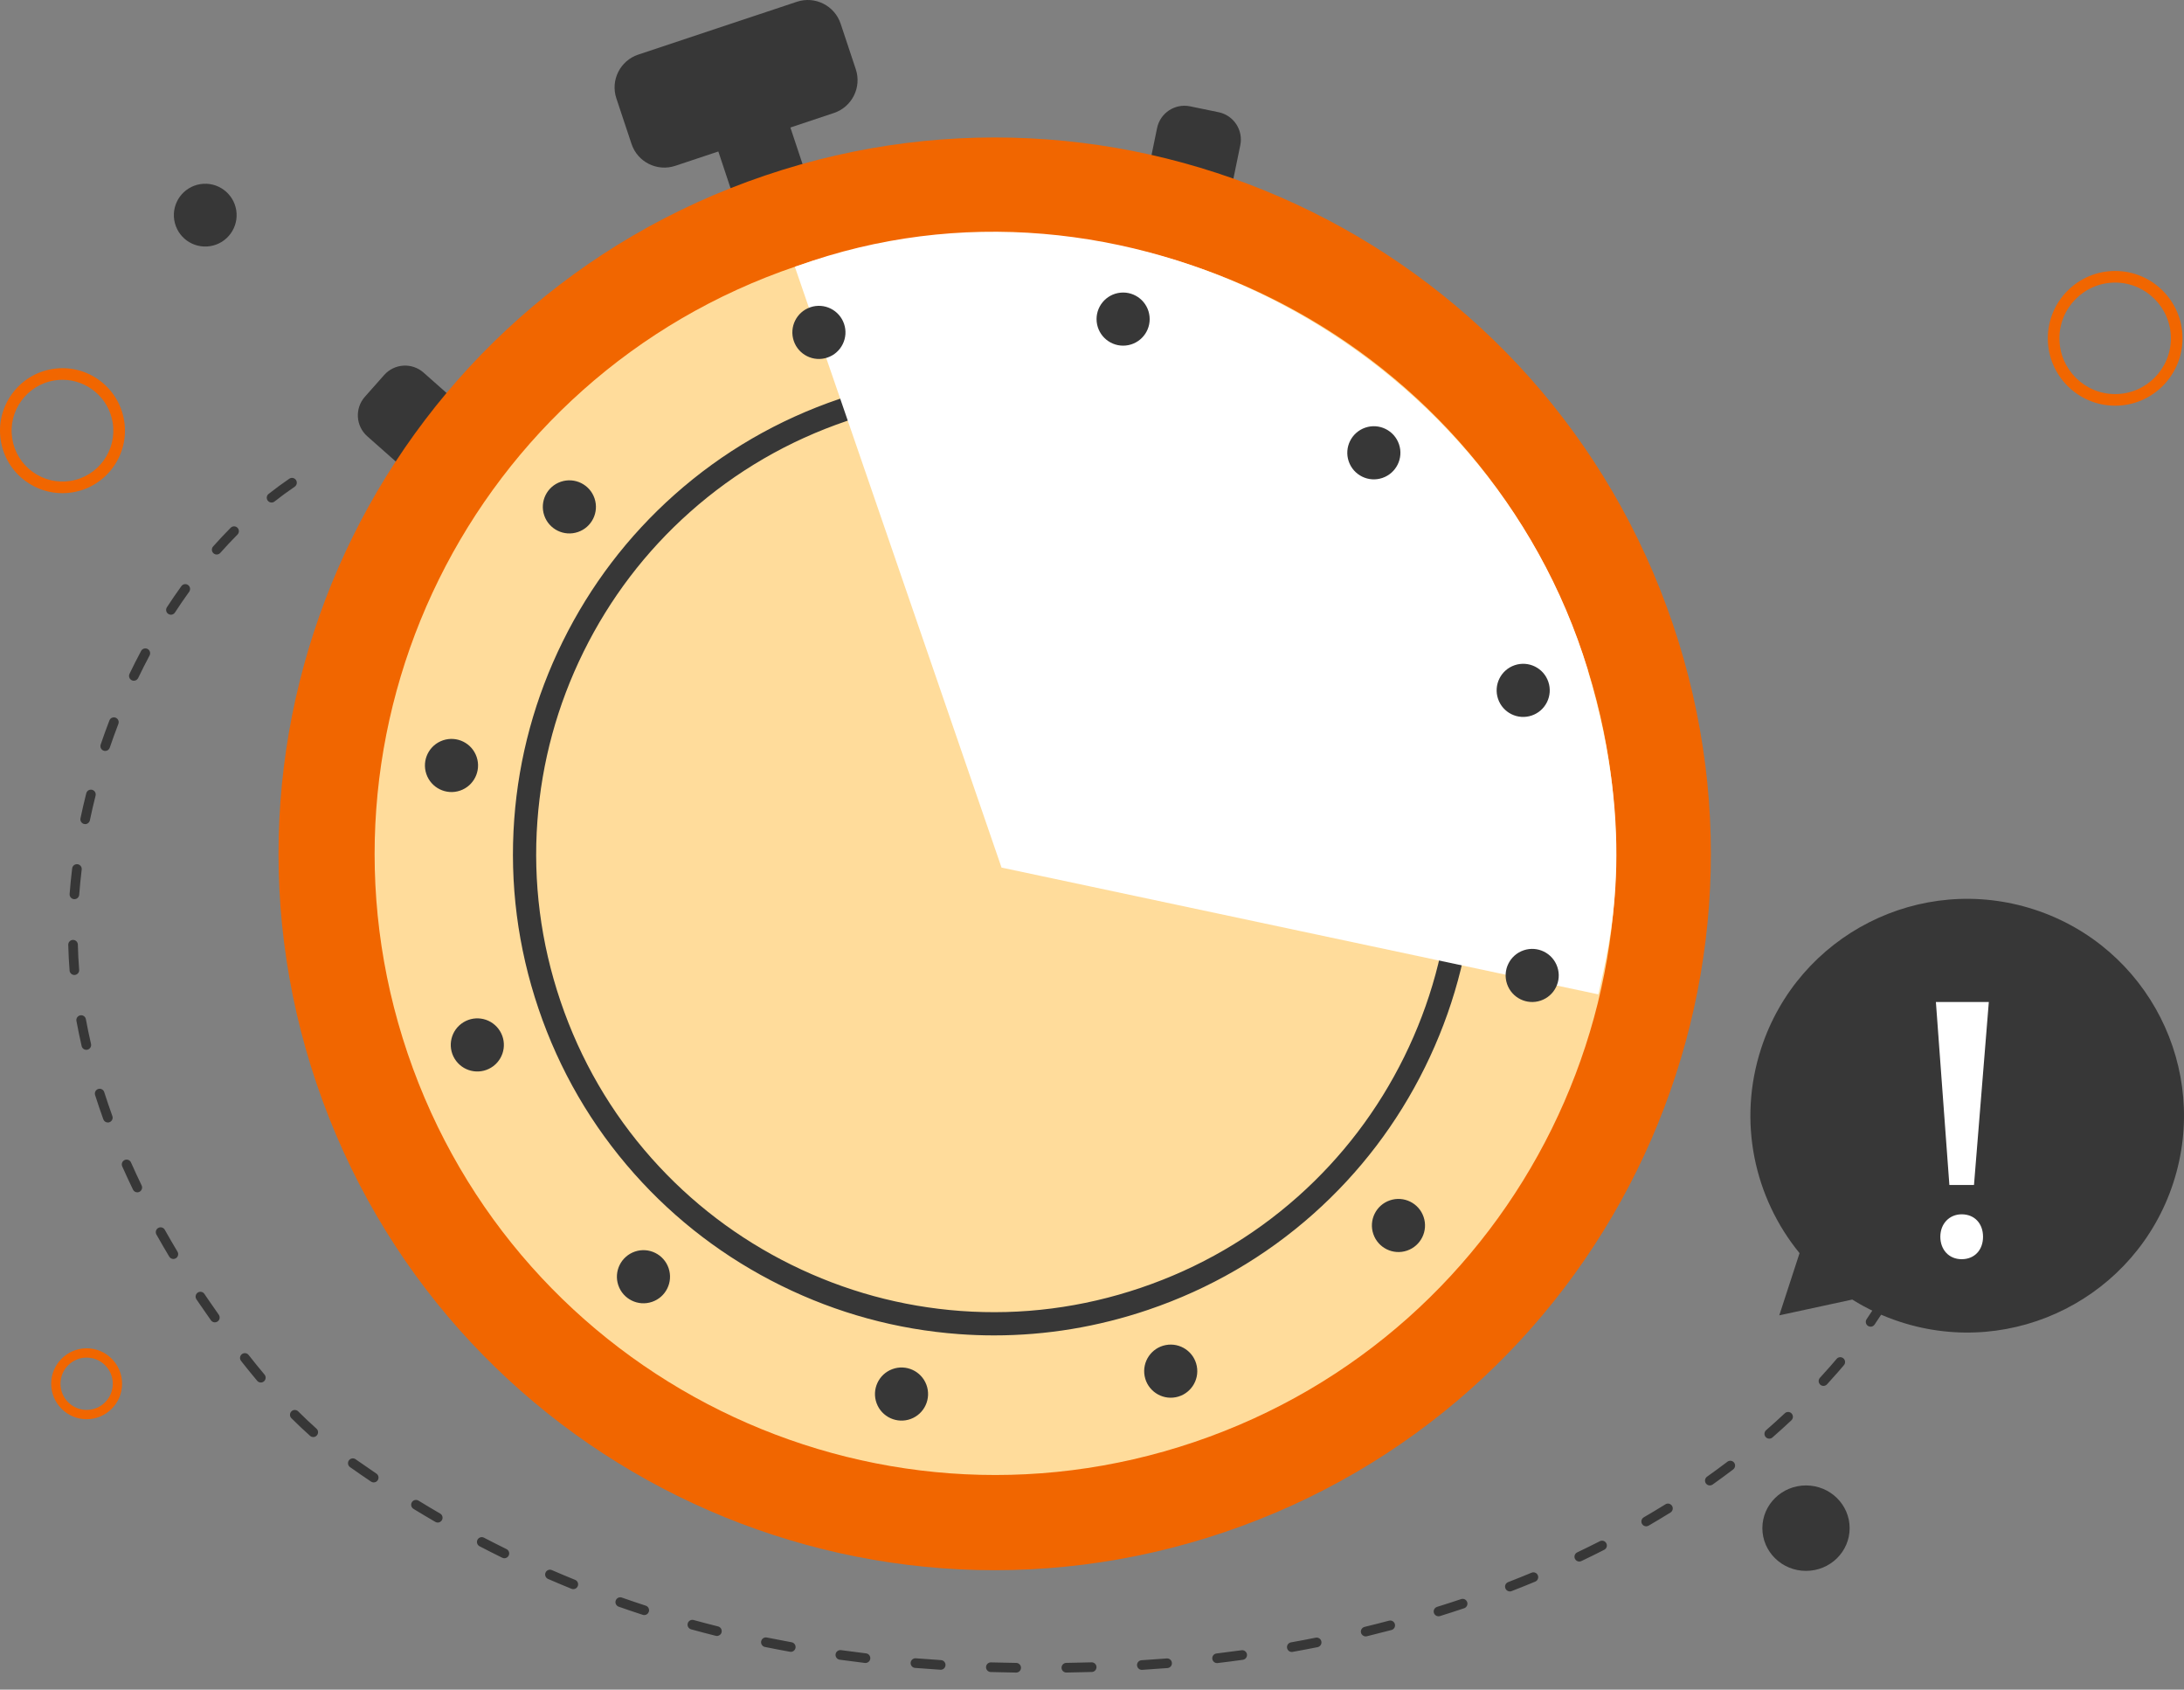 <svg width="128" height="99" viewBox="0 0 128 99" fill="none" xmlns="http://www.w3.org/2000/svg">
<rect x="0" y="0" width="128" height="99" fill="#808080" stroke="none"/>
<g clip-path="url(#clip0_3043_13474)">
<path d="M123.965 23.771C121.788 23.771 120.018 22 120.018 19.823C120.018 17.647 121.789 15.876 123.965 15.876C126.141 15.876 127.912 17.647 127.912 19.823C127.912 22 126.141 23.771 123.965 23.771ZM123.965 16.557C122.164 16.557 120.698 18.023 120.698 19.824C120.698 21.625 122.164 23.091 123.965 23.091C125.766 23.091 127.231 21.625 127.231 19.824C127.231 18.022 125.766 16.557 123.965 16.557Z" fill="#F16600"/>
<path d="M13.845 12.315C14.006 13.318 13.323 14.261 12.32 14.422C11.316 14.582 10.373 13.899 10.213 12.896C10.052 11.893 10.735 10.95 11.738 10.789C12.741 10.629 13.684 11.312 13.845 12.314V12.315Z" fill="#373737"/>
<path d="M3.654 28.896C2.889 28.896 2.146 28.657 1.514 28.2C0.722 27.626 0.201 26.778 0.046 25.812C-0.273 23.819 1.089 21.937 3.083 21.619C5.077 21.299 6.958 22.662 7.277 24.655C7.597 26.649 6.234 28.53 4.241 28.849C4.045 28.881 3.849 28.896 3.654 28.896ZM3.664 22.253C3.508 22.253 3.349 22.265 3.191 22.291C1.568 22.55 0.459 24.082 0.718 25.705C0.844 26.491 1.268 27.182 1.913 27.648C2.558 28.115 3.346 28.303 4.133 28.177C5.756 27.918 6.865 26.386 6.605 24.763C6.37 23.299 5.101 22.253 3.663 22.253H3.664Z" fill="#F16600"/>
<path d="M108.404 89.538C108.404 90.921 107.259 92.041 105.846 92.041C104.434 92.041 103.289 90.921 103.289 89.538C103.289 88.156 104.434 87.035 105.846 87.035C107.259 87.035 108.404 88.156 108.404 89.538Z" fill="#373737"/>
<path d="M5.078 83.155C3.932 83.155 3 82.223 3 81.078C3 79.932 3.932 79 5.078 79C6.223 79 7.155 79.932 7.155 81.078C7.155 82.223 6.223 83.155 5.078 83.155ZM5.078 79.544C4.232 79.544 3.545 80.232 3.545 81.078C3.545 81.923 4.232 82.611 5.078 82.611C5.923 82.611 6.611 81.923 6.611 81.078C6.611 80.232 5.923 79.544 5.078 79.544Z" fill="#F16600"/>
<path d="M44.816 2.942L40.593 4.348L43.619 13.438L47.841 12.033L44.816 2.942Z" fill="#373737"/>
<path fill-rule="evenodd" clip-rule="evenodd" d="M24.826 21.833L28.742 25.302L25.44 29.029L21.524 25.561C20.847 24.961 20.785 23.926 21.384 23.249L22.515 21.973C23.115 21.296 24.149 21.233 24.826 21.833H24.826Z" fill="#373737"/>
<path fill-rule="evenodd" clip-rule="evenodd" d="M49.268 1.388L50.156 4.056C50.51 5.119 49.935 6.267 48.872 6.621L39.577 9.716C38.514 10.07 37.365 9.495 37.012 8.432L36.124 5.764C35.77 4.701 36.345 3.553 37.408 3.199L46.702 0.104C47.765 -0.249 48.914 0.325 49.268 1.388Z" fill="#373737"/>
<path fill-rule="evenodd" clip-rule="evenodd" d="M67.814 7.504L66.758 12.627L71.636 13.632L72.691 8.508C72.874 7.623 72.304 6.757 71.418 6.574L69.748 6.23C68.862 6.048 67.996 6.618 67.814 7.504Z" fill="#373737"/>
<path d="M98.04 36.56C105.478 58.507 93.717 82.331 71.767 89.771C49.819 97.209 25.993 85.446 18.555 63.499C11.116 41.55 22.881 17.725 44.828 10.287C66.779 2.848 90.6 14.611 98.039 36.56H98.04Z" fill="#F16600"/>
<path d="M92.777 38.373C99.225 57.397 89.028 78.042 70.007 84.489C50.982 90.937 30.338 80.744 23.89 61.72C17.443 42.696 27.635 22.051 46.66 15.603C65.682 9.156 86.33 19.349 92.777 38.373Z" fill="#FFDC9B"/>
<path d="M58.26 78.244C57.573 78.244 56.884 78.219 56.194 78.168C52.561 77.901 49.055 76.944 45.774 75.324C42.492 73.704 39.601 71.502 37.18 68.78C34.673 65.961 32.782 62.706 31.561 59.103C30.34 55.501 29.862 51.767 30.138 48.004C30.405 44.371 31.362 40.865 32.982 37.584C34.602 34.302 36.804 31.411 39.526 28.99C42.345 26.483 45.601 24.593 49.204 23.372C52.806 22.151 56.54 21.672 60.303 21.948C63.936 22.215 67.442 23.172 70.723 24.792C74.004 26.413 76.896 28.614 79.317 31.337C81.824 34.155 83.714 37.411 84.935 41.014C86.156 44.616 86.635 48.35 86.358 52.112C86.091 55.746 85.134 59.252 83.514 62.533C81.894 65.814 79.692 68.706 76.97 71.127C74.151 73.634 70.896 75.524 67.293 76.745C64.352 77.742 61.321 78.244 58.261 78.244H58.26ZM58.238 23.234C55.325 23.234 52.441 23.712 49.641 24.661C46.212 25.823 43.113 27.622 40.432 30.007C37.841 32.311 35.746 35.063 34.203 38.186C32.661 41.31 31.75 44.646 31.496 48.104C31.233 51.684 31.689 55.237 32.851 58.666C34.013 62.095 35.812 65.194 38.197 67.876C40.501 70.466 43.253 72.562 46.376 74.104C49.5 75.646 52.836 76.557 56.294 76.811C59.874 77.074 63.428 76.619 66.856 75.456C70.285 74.294 73.384 72.496 76.066 70.111C78.656 67.806 80.752 65.055 82.294 61.931C83.836 58.808 84.747 55.471 85.001 52.013C85.264 48.434 84.809 44.88 83.646 41.451C82.484 38.022 80.686 34.924 78.3 32.242C75.996 29.651 73.245 27.556 70.121 26.013C66.998 24.471 63.661 23.56 60.203 23.306C59.547 23.258 58.892 23.234 58.238 23.234L58.238 23.234Z" fill="#373737"/>
<path d="M58.707 50.86L46.585 15.633C46.64 15.614 46.695 15.596 46.749 15.577C65.649 8.751 87.255 20.091 93.048 39.221L93.059 39.289C95.986 49.056 94.318 55.352 93.682 58.237C93.679 58.251 93.665 58.26 93.65 58.257L58.722 50.838C58.695 50.833 58.693 50.796 58.718 50.786" fill="white"/>
<path d="M49.469 18.977C49.745 19.791 49.308 20.674 48.494 20.95C47.68 21.226 46.797 20.79 46.521 19.976C46.245 19.162 46.681 18.278 47.495 18.002C48.309 17.726 49.193 18.163 49.469 18.977Z" fill="#373737"/>
<path d="M65.98 20.245C66.835 20.159 67.459 19.396 67.372 18.541C67.286 17.686 66.523 17.062 65.668 17.148C64.813 17.235 64.189 17.997 64.275 18.853C64.362 19.708 65.125 20.331 65.98 20.245Z" fill="#373737"/>
<path d="M81.993 26.031C82.269 26.845 81.832 27.728 81.018 28.004C80.204 28.28 79.321 27.844 79.045 27.03C78.769 26.216 79.205 25.332 80.019 25.056C80.833 24.78 81.716 25.217 81.993 26.031Z" fill="#373737"/>
<path d="M90.745 39.95C91.021 40.764 90.585 41.648 89.771 41.924C88.957 42.2 88.074 41.764 87.798 40.95C87.522 40.136 87.958 39.252 88.772 38.976C89.586 38.7 90.469 39.136 90.745 39.95Z" fill="#373737"/>
<path d="M91.272 56.654C91.549 57.468 91.112 58.351 90.298 58.627C89.484 58.903 88.601 58.467 88.325 57.653C88.049 56.839 88.485 55.956 89.299 55.68C90.113 55.404 90.996 55.84 91.272 56.654Z" fill="#373737"/>
<path d="M83.435 71.304C83.711 72.118 83.275 73.001 82.461 73.277C81.647 73.553 80.763 73.117 80.487 72.303C80.211 71.489 80.647 70.606 81.461 70.33C82.275 70.054 83.159 70.49 83.435 71.304Z" fill="#373737"/>
<path d="M31.896 30.199C32.172 31.013 33.056 31.449 33.87 31.173C34.684 30.898 35.12 30.014 34.844 29.2C34.568 28.386 33.684 27.95 32.87 28.226C32.056 28.502 31.62 29.385 31.896 30.199Z" fill="#373737"/>
<path d="M24.987 45.35C25.263 46.164 26.147 46.601 26.961 46.325C27.775 46.049 28.211 45.165 27.935 44.351C27.659 43.537 26.776 43.101 25.962 43.377C25.148 43.653 24.711 44.536 24.987 45.35Z" fill="#373737"/>
<path d="M28.914 62.466C29.599 61.947 29.735 60.971 29.216 60.286C28.698 59.6 27.722 59.465 27.036 59.983C26.351 60.502 26.215 61.478 26.734 62.163C27.252 62.849 28.228 62.984 28.914 62.466Z" fill="#373737"/>
<path d="M36.238 75.306C36.514 76.12 37.398 76.556 38.212 76.28C39.026 76.004 39.462 75.121 39.186 74.306C38.91 73.493 38.027 73.056 37.213 73.332C36.399 73.608 35.962 74.492 36.238 75.306Z" fill="#373737"/>
<path d="M53.377 83.14C54.183 82.841 54.594 81.946 54.296 81.14C53.998 80.334 53.103 79.922 52.297 80.221C51.491 80.519 51.079 81.414 51.377 82.22C51.675 83.026 52.571 83.438 53.377 83.14Z" fill="#373737"/>
<path d="M68.905 81.868C69.749 81.707 70.304 80.892 70.143 80.048C69.983 79.204 69.168 78.65 68.323 78.81C67.479 78.971 66.925 79.785 67.085 80.63C67.246 81.474 68.061 82.028 68.905 81.868Z" fill="#373737"/>
<path d="M103.217 61.431C105.392 54.761 112.563 51.118 119.233 53.294C125.903 55.47 129.546 62.64 127.371 69.31C125.195 75.981 118.024 79.624 111.354 77.448C110.35 77.121 109.415 76.679 108.558 76.144L104.28 77.069L105.468 73.425C102.818 70.186 101.822 65.706 103.217 61.432V61.431Z" fill="#373737"/>
<path d="M59.556 98C59.556 98 59.554 98 59.552 98C59.054 97.993 58.553 97.982 58.063 97.968C57.908 97.963 57.785 97.833 57.79 97.677C57.794 97.524 57.919 97.403 58.071 97.403C58.074 97.403 58.077 97.403 58.08 97.403C58.567 97.417 59.065 97.428 59.56 97.434C59.715 97.436 59.84 97.565 59.838 97.721C59.836 97.876 59.71 98 59.556 98V98ZM62.497 97.998C62.343 97.998 62.218 97.874 62.215 97.719C62.213 97.563 62.337 97.435 62.493 97.432C62.981 97.425 63.479 97.415 63.974 97.4C64.131 97.396 64.259 97.519 64.263 97.675C64.268 97.831 64.145 97.961 63.99 97.965C63.493 97.98 62.992 97.99 62.501 97.998C62.5 97.998 62.498 97.998 62.497 97.998L62.497 97.998ZM66.921 97.841C66.773 97.841 66.649 97.725 66.64 97.575C66.63 97.419 66.749 97.285 66.904 97.276C67.393 97.246 67.89 97.211 68.38 97.172C68.535 97.159 68.671 97.275 68.683 97.431C68.696 97.587 68.58 97.723 68.425 97.735C67.931 97.775 67.431 97.81 66.938 97.84C66.932 97.84 66.926 97.84 66.921 97.84V97.841ZM55.134 97.834C55.128 97.834 55.122 97.834 55.116 97.833C54.619 97.802 54.119 97.766 53.629 97.727C53.475 97.715 53.359 97.578 53.371 97.423C53.384 97.267 53.52 97.151 53.675 97.163C54.161 97.203 54.657 97.238 55.151 97.269C55.306 97.279 55.424 97.413 55.414 97.569C55.405 97.719 55.281 97.834 55.134 97.834ZM71.33 97.444C71.189 97.444 71.068 97.339 71.05 97.195C71.032 97.04 71.142 96.899 71.297 96.881C71.785 96.822 72.279 96.759 72.765 96.691C72.919 96.67 73.061 96.778 73.082 96.932C73.104 97.087 72.996 97.23 72.842 97.251C72.353 97.319 71.855 97.384 71.363 97.442C71.352 97.444 71.341 97.444 71.33 97.444ZM50.726 97.437C50.715 97.437 50.703 97.437 50.692 97.436C50.198 97.377 49.7 97.313 49.213 97.246C49.059 97.224 48.951 97.082 48.972 96.927C48.993 96.772 49.136 96.664 49.29 96.685C49.773 96.752 50.268 96.816 50.758 96.874C50.913 96.892 51.023 97.032 51.005 97.187C50.988 97.331 50.866 97.437 50.725 97.437L50.726 97.437ZM75.709 96.791C75.575 96.791 75.456 96.695 75.432 96.558C75.405 96.405 75.506 96.258 75.659 96.23C76.144 96.144 76.632 96.051 77.112 95.955C77.264 95.925 77.412 96.024 77.443 96.177C77.473 96.331 77.374 96.479 77.222 96.51C76.738 96.607 76.246 96.7 75.758 96.787C75.741 96.79 75.725 96.792 75.708 96.792L75.709 96.791ZM46.347 96.785C46.331 96.785 46.314 96.783 46.297 96.78C45.808 96.692 45.315 96.597 44.83 96.499C44.678 96.468 44.58 96.318 44.611 96.165C44.642 96.012 44.79 95.914 44.942 95.945C45.423 96.042 45.912 96.136 46.397 96.224C46.55 96.252 46.651 96.399 46.624 96.552C46.599 96.689 46.481 96.785 46.347 96.785V96.785ZM80.039 95.88C79.912 95.88 79.797 95.793 79.766 95.664C79.729 95.512 79.823 95.36 79.974 95.323C80.451 95.207 80.934 95.085 81.408 94.959C81.558 94.92 81.712 95.01 81.752 95.161C81.791 95.312 81.702 95.466 81.551 95.506C81.074 95.632 80.587 95.756 80.106 95.873C80.084 95.878 80.061 95.88 80.04 95.88H80.039ZM42.018 95.854C41.995 95.854 41.972 95.851 41.95 95.846C41.467 95.725 40.98 95.597 40.504 95.466C40.354 95.425 40.266 95.269 40.306 95.119C40.347 94.968 40.502 94.879 40.652 94.921C41.125 95.05 41.607 95.177 42.086 95.296C42.236 95.334 42.328 95.488 42.291 95.639C42.259 95.768 42.144 95.854 42.018 95.854V95.854ZM84.307 94.703C84.187 94.703 84.076 94.625 84.038 94.504C83.992 94.354 84.076 94.196 84.224 94.15C84.695 94.004 85.169 93.851 85.633 93.695C85.78 93.645 85.939 93.725 85.989 93.873C86.038 94.021 85.959 94.181 85.811 94.231C85.343 94.388 84.865 94.542 84.391 94.69C84.363 94.698 84.335 94.703 84.307 94.703H84.307ZM37.76 94.631C37.731 94.631 37.702 94.627 37.673 94.617C37.202 94.464 36.726 94.303 36.259 94.139C36.112 94.087 36.035 93.926 36.087 93.778C36.138 93.631 36.298 93.553 36.445 93.605C36.908 93.768 37.38 93.927 37.846 94.079C37.994 94.127 38.075 94.287 38.027 94.436C37.989 94.555 37.878 94.631 37.76 94.631H37.76ZM88.49 93.246C88.377 93.246 88.27 93.177 88.227 93.065C88.171 92.92 88.243 92.756 88.388 92.7C88.848 92.521 89.311 92.336 89.762 92.148C89.906 92.088 90.071 92.157 90.13 92.301C90.189 92.445 90.121 92.611 89.978 92.67C89.522 92.86 89.055 93.047 88.591 93.227C88.557 93.24 88.523 93.246 88.49 93.246ZM33.601 93.112C33.566 93.112 33.53 93.106 33.496 93.092C33.037 92.905 32.574 92.711 32.12 92.513C31.977 92.451 31.911 92.285 31.973 92.142C32.035 91.999 32.2 91.933 32.343 91.995C32.794 92.19 33.252 92.383 33.707 92.567C33.851 92.626 33.92 92.791 33.862 92.936C33.818 93.046 33.712 93.112 33.601 93.112H33.601ZM92.559 91.495C92.453 91.495 92.352 91.435 92.304 91.333C92.237 91.192 92.298 91.023 92.438 90.956C92.884 90.744 93.331 90.524 93.767 90.302C93.905 90.231 94.075 90.287 94.145 90.427C94.216 90.566 94.16 90.736 94.021 90.806C93.581 91.031 93.129 91.253 92.679 91.467C92.64 91.486 92.599 91.495 92.559 91.495ZM29.561 91.301C29.519 91.301 29.477 91.292 29.437 91.272C28.993 91.054 28.545 90.827 28.105 90.598C27.967 90.526 27.913 90.356 27.985 90.217C28.057 90.078 28.226 90.024 28.364 90.096C28.8 90.323 29.244 90.548 29.685 90.765C29.824 90.833 29.882 91.003 29.814 91.143C29.765 91.243 29.665 91.302 29.561 91.302V91.301ZM96.48 89.43C96.383 89.43 96.288 89.38 96.236 89.289C96.158 89.154 96.204 88.981 96.339 88.903C96.766 88.655 97.193 88.398 97.608 88.141C97.74 88.059 97.913 88.1 97.995 88.232C98.077 88.365 98.036 88.539 97.904 88.622C97.485 88.882 97.053 89.141 96.621 89.392C96.576 89.418 96.528 89.43 96.48 89.43ZM25.656 89.21C25.608 89.21 25.56 89.198 25.516 89.172C25.089 88.924 24.657 88.667 24.233 88.408C24.1 88.326 24.058 88.153 24.139 88.019C24.22 87.886 24.393 87.844 24.526 87.925C24.946 88.182 25.374 88.437 25.797 88.683C25.932 88.761 25.978 88.933 25.9 89.069C25.848 89.159 25.754 89.21 25.656 89.21ZM100.209 87.035C100.121 87.035 100.034 86.993 99.979 86.915C99.889 86.788 99.92 86.611 100.047 86.521C100.449 86.236 100.85 85.941 101.239 85.646C101.363 85.552 101.54 85.576 101.634 85.701C101.727 85.825 101.703 86.002 101.579 86.097C101.185 86.396 100.779 86.694 100.371 86.984C100.322 87.018 100.265 87.035 100.209 87.035L100.209 87.035ZM21.902 86.859C21.848 86.859 21.794 86.843 21.746 86.81C21.336 86.535 20.922 86.25 20.516 85.963C20.389 85.874 20.358 85.697 20.447 85.569C20.537 85.442 20.712 85.411 20.84 85.5C21.243 85.784 21.653 86.067 22.059 86.341C22.189 86.427 22.223 86.603 22.136 86.733C22.082 86.814 21.993 86.858 21.902 86.858L21.902 86.859ZM103.693 84.294C103.614 84.294 103.536 84.261 103.481 84.197C103.379 84.079 103.391 83.9 103.508 83.798C103.88 83.474 104.248 83.14 104.605 82.806C104.718 82.7 104.896 82.706 105.003 82.82C105.109 82.934 105.103 83.113 104.989 83.219C104.628 83.558 104.254 83.896 103.878 84.225C103.825 84.272 103.759 84.294 103.693 84.294ZM18.36 84.2C18.293 84.2 18.227 84.177 18.173 84.129C17.81 83.805 17.442 83.458 17.079 83.096C16.968 82.986 16.968 82.807 17.077 82.697C17.187 82.586 17.365 82.585 17.475 82.695C17.831 83.049 18.191 83.389 18.546 83.706C18.663 83.809 18.673 83.988 18.57 84.105C18.514 84.168 18.437 84.2 18.359 84.2H18.36ZM106.87 81.203C106.802 81.203 106.733 81.178 106.679 81.128C106.565 81.022 106.558 80.843 106.663 80.728C106.877 80.496 107.091 80.257 107.298 80.02C107.412 79.89 107.527 79.755 107.64 79.621C107.74 79.502 107.918 79.487 108.036 79.587C108.155 79.688 108.171 79.866 108.07 79.985C107.955 80.123 107.838 80.26 107.721 80.393C107.51 80.634 107.294 80.876 107.077 81.112C107.021 81.172 106.945 81.203 106.869 81.203H106.87ZM15.288 81.004C15.208 81.004 15.128 80.97 15.073 80.904C14.762 80.534 14.444 80.143 14.128 79.74C14.031 79.618 14.052 79.44 14.175 79.343C14.297 79.247 14.474 79.268 14.57 79.39C14.882 79.788 15.196 80.174 15.503 80.539C15.603 80.658 15.588 80.836 15.469 80.937C15.416 80.982 15.352 81.004 15.288 81.004ZM109.632 77.733C109.577 77.733 109.522 77.717 109.473 77.684C109.345 77.596 109.312 77.42 109.4 77.291C109.675 76.888 109.945 76.471 110.203 76.051C110.285 75.918 110.459 75.877 110.591 75.96C110.723 76.041 110.764 76.216 110.682 76.349C110.419 76.775 110.145 77.2 109.865 77.61C109.81 77.691 109.722 77.734 109.633 77.734L109.632 77.733ZM12.593 77.479C12.505 77.479 12.418 77.437 12.363 77.359C12.16 77.072 11.949 76.768 11.736 76.457C11.661 76.348 11.587 76.239 11.513 76.13C11.426 76.001 11.459 75.825 11.588 75.737C11.717 75.649 11.892 75.683 11.979 75.812C12.052 75.921 12.126 76.029 12.2 76.137C12.412 76.446 12.621 76.748 12.822 77.033C12.912 77.16 12.882 77.337 12.755 77.427C12.706 77.462 12.649 77.479 12.593 77.479L12.593 77.479ZM111.874 73.904C111.832 73.904 111.789 73.894 111.748 73.874C111.609 73.804 111.553 73.634 111.622 73.495C111.842 73.054 112.053 72.603 112.249 72.157C112.312 72.014 112.478 71.95 112.62 72.013C112.763 72.076 112.827 72.243 112.764 72.386C112.564 72.84 112.349 73.299 112.126 73.748C112.077 73.847 111.977 73.904 111.874 73.904ZM10.161 73.766C10.065 73.766 9.972 73.717 9.919 73.629C9.662 73.2 9.409 72.763 9.167 72.333C9.091 72.197 9.139 72.025 9.274 71.948C9.41 71.871 9.581 71.919 9.658 72.055C9.897 72.481 10.147 72.913 10.402 73.337C10.482 73.471 10.439 73.645 10.306 73.725C10.26 73.753 10.21 73.766 10.161 73.766V73.766ZM8.047 69.861C7.943 69.861 7.842 69.803 7.794 69.702C7.575 69.25 7.364 68.792 7.163 68.341C7.1 68.198 7.164 68.031 7.306 67.968C7.448 67.904 7.615 67.969 7.678 68.111C7.875 68.557 8.085 69.009 8.3 69.455C8.368 69.596 8.309 69.765 8.17 69.833C8.13 69.852 8.088 69.861 8.047 69.861ZM113.563 69.797C113.533 69.797 113.504 69.793 113.475 69.783C113.327 69.735 113.247 69.575 113.295 69.427C113.449 68.955 113.59 68.479 113.714 68.011C113.754 67.861 113.909 67.771 114.059 67.811C114.209 67.852 114.299 68.007 114.258 68.158C114.131 68.635 113.987 69.122 113.83 69.603C113.792 69.722 113.681 69.798 113.563 69.798L113.563 69.797ZM6.32 65.77C6.205 65.77 6.097 65.698 6.056 65.583C5.885 65.111 5.723 64.633 5.573 64.161C5.526 64.013 5.607 63.853 5.756 63.806C5.904 63.758 6.062 63.84 6.109 63.989C6.257 64.454 6.417 64.925 6.585 65.391C6.638 65.538 6.563 65.7 6.416 65.753C6.385 65.765 6.352 65.77 6.321 65.77H6.32ZM114.571 65.472C114.558 65.472 114.545 65.472 114.532 65.47C114.378 65.449 114.27 65.306 114.291 65.152C114.358 64.66 114.407 64.167 114.437 63.687C114.447 63.532 114.582 63.413 114.736 63.423C114.891 63.433 115.009 63.567 114.999 63.723C114.968 64.216 114.918 64.723 114.849 65.228C114.83 65.37 114.709 65.473 114.571 65.473V65.472ZM5.059 61.511C4.932 61.511 4.815 61.423 4.785 61.292C4.673 60.803 4.57 60.308 4.48 59.82C4.451 59.666 4.552 59.519 4.705 59.491C4.858 59.462 5.005 59.563 5.033 59.717C5.122 60.196 5.223 60.684 5.334 61.165C5.369 61.317 5.275 61.469 5.123 61.504C5.102 61.509 5.08 61.512 5.059 61.512V61.511ZM114.664 61.038C114.521 61.038 114.399 60.93 114.384 60.785C114.332 60.294 114.257 59.807 114.161 59.339C114.13 59.186 114.228 59.036 114.38 59.005C114.533 58.973 114.681 59.072 114.713 59.225C114.812 59.712 114.89 60.217 114.944 60.726C114.96 60.881 114.848 61.02 114.694 61.037C114.684 61.038 114.674 61.038 114.664 61.038V61.038ZM4.358 57.126C4.213 57.126 4.09 57.014 4.078 56.866C4.039 56.374 4.012 55.868 4 55.36C3.996 55.204 4.119 55.075 4.275 55.071C4.43 55.066 4.559 55.191 4.563 55.347C4.575 55.843 4.6 56.339 4.639 56.821C4.652 56.976 4.536 57.112 4.381 57.125C4.373 57.126 4.366 57.126 4.358 57.126V57.126ZM4.361 52.684C4.354 52.684 4.347 52.684 4.34 52.684C4.185 52.672 4.069 52.536 4.08 52.38C4.118 51.887 4.168 51.383 4.229 50.882C4.248 50.727 4.388 50.617 4.543 50.636C4.697 50.655 4.807 50.796 4.788 50.951C4.728 51.443 4.679 51.938 4.642 52.423C4.631 52.571 4.507 52.684 4.362 52.684H4.361ZM4.993 48.287C4.973 48.287 4.954 48.285 4.934 48.28C4.782 48.248 4.685 48.098 4.717 47.945C4.819 47.459 4.933 46.966 5.056 46.481C5.094 46.329 5.247 46.238 5.398 46.276C5.549 46.315 5.64 46.468 5.601 46.62C5.48 47.098 5.368 47.583 5.268 48.062C5.24 48.195 5.123 48.287 4.993 48.287H4.993ZM6.167 44C6.137 44 6.106 43.995 6.076 43.984C5.929 43.934 5.85 43.773 5.9 43.626C6.061 43.153 6.233 42.678 6.412 42.212C6.468 42.066 6.631 41.994 6.776 42.05C6.921 42.107 6.993 42.27 6.937 42.416C6.761 42.874 6.591 43.343 6.433 43.808C6.393 43.926 6.284 44 6.167 44V44ZM7.844 39.886C7.803 39.886 7.762 39.877 7.722 39.858C7.582 39.79 7.523 39.621 7.591 39.48C7.808 39.029 8.036 38.578 8.27 38.141C8.343 38.003 8.514 37.951 8.651 38.025C8.788 38.099 8.839 38.27 8.766 38.407C8.536 38.838 8.311 39.282 8.098 39.726C8.049 39.827 7.949 39.886 7.844 39.886V39.886ZM10.017 36.018C9.964 36.018 9.911 36.003 9.863 35.971C9.733 35.886 9.697 35.711 9.782 35.58C10.056 35.159 10.342 34.742 10.631 34.342C10.723 34.215 10.898 34.187 11.024 34.279C11.15 34.37 11.178 34.547 11.087 34.673C10.803 35.067 10.522 35.476 10.253 35.89C10.199 35.973 10.109 36.018 10.017 36.018ZM12.7 32.49C12.633 32.49 12.566 32.467 12.512 32.418C12.396 32.314 12.386 32.136 12.49 32.019C12.825 31.642 13.172 31.273 13.52 30.922C13.63 30.812 13.808 30.812 13.918 30.922C14.028 31.032 14.028 31.212 13.918 31.322C13.577 31.665 13.238 32.026 12.91 32.396C12.854 32.458 12.777 32.49 12.7 32.49ZM15.916 29.444C15.832 29.444 15.749 29.407 15.694 29.336C15.598 29.213 15.62 29.035 15.742 28.939C16.139 28.627 16.547 28.328 16.956 28.049C17.084 27.961 17.259 27.995 17.346 28.124C17.434 28.253 17.401 28.429 17.272 28.517C16.874 28.788 16.476 29.08 16.089 29.384C16.038 29.425 15.977 29.444 15.916 29.444Z" fill="#373737"/>
<path d="M113.719 72.464C113.719 71.7 114.249 71.149 114.97 71.149C115.734 71.149 116.222 71.7 116.222 72.464C116.222 73.228 115.734 73.779 114.97 73.779C114.207 73.779 113.719 73.207 113.719 72.464ZM114.249 69.43L113.459 58.71H116.561L115.692 69.43H114.249Z" fill="white"/>
</g>
<defs>
<clipPath id="clip0_3043_13474">
<rect width="128" height="99" fill="white"/>
</clipPath>
</defs>
</svg>

